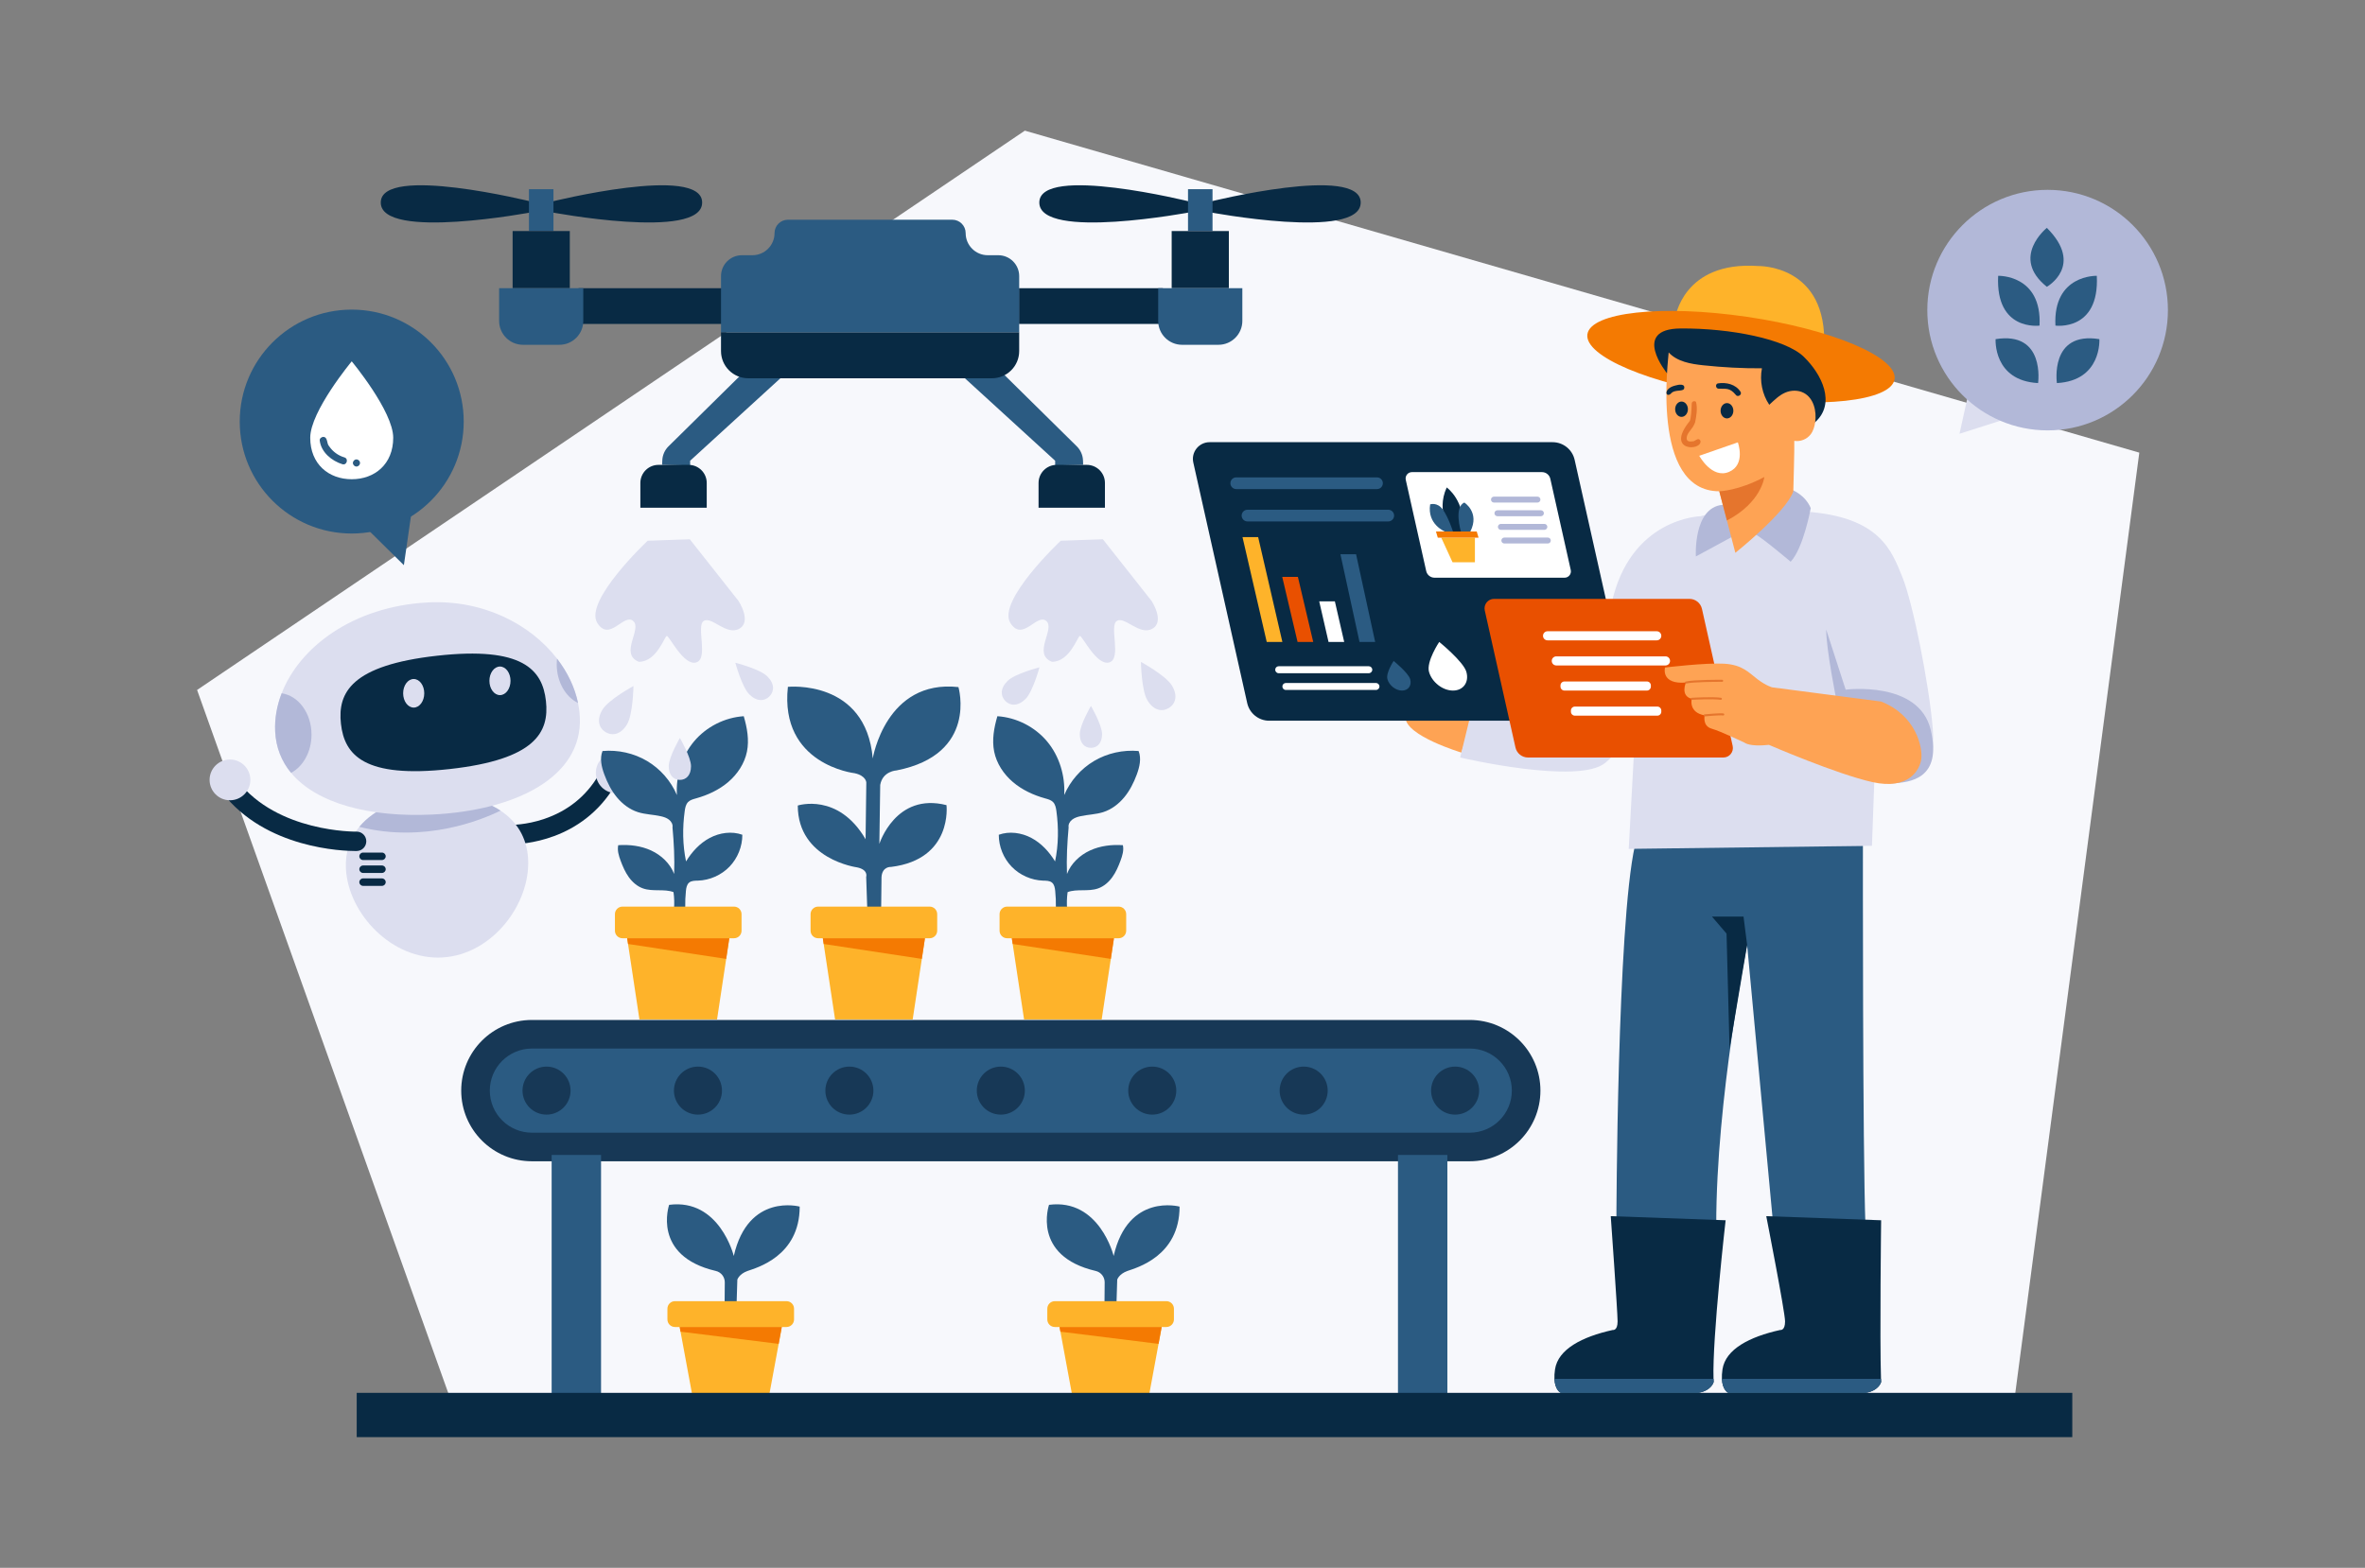 <?xml version="1.0" encoding="utf-8"?>
<svg xmlns="http://www.w3.org/2000/svg" id="6b0f7fc0-3206-11f0-8a83-0242ac140003" viewBox="142.759 600 2714.481 1800">
  <rect x="142.759" y="600" width="2714.481" height="1800" fill="#808080" stroke="none"/>
  <polygon fill="#f7f8fc" points="667.177 2227.13 368.966 1392.15 1319.048 750 2598.195 1119.68 2452.532 2224.578 667.177 2227.13" stroke-width="0"/>
  <path d="m729.962,1569.297c-.639,0-1.06-.009-1.245-.015-6.146-.173-10.988-5.298-10.815-11.444.173-6.139,5.227-10.968,11.418-10.817.277.019,17.165.28,37.967-6.762,27.341-9.258,48.387-26.237,62.552-50.469,3.105-5.309,9.924-7.096,15.232-3.993,5.31,3.104,7.097,9.923,3.994,15.232-38.419,65.719-108.527,68.268-119.105,68.268" fill="#082a44" stroke-width="0"/>
  <path d="m539.834,1597.989c2.965,51.29,53.002,104.62,110.738,101.28,57.737-3.34,101.303-62.085,98.338-113.375-1.43-24.614-13.303-43.039-31.67-55.182-19.89-13.151-47.376-18.917-77.404-17.183-35.924,2.075-67.02,14.417-84.648,35.795-10.713,12.975-16.479,29.29-15.354,48.665" fill="#dcdeef" stroke-width="0"/>
  <path d="m555.188,1549.324c75.06,18.882,140.24-7.9,162.052-18.613-19.89-13.151-47.376-18.917-77.404-17.183-35.924,2.075-67.02,14.417-84.648,35.795" fill="#b2b8d8" stroke-width="0"/>
  <path d="m458.585,1439.687c.879,18.624,7.372,34.494,18.273,47.645,29.431,35.479,91.024,51.185,161.466,47.879,96.568-4.548,173.21-43.097,169.975-111.969-.258-5.392-.949-10.771-2.063-16.116-3.692-17.851-12.049-35.256-24.121-50.915-30.533-39.569-84.929-68.016-148.679-64.523-85.374,4.677-146.78,51.114-167.397,104.292-5.544,14.311-8.146,29.103-7.454,43.707" fill="#dcdeef" stroke-width="0"/>
  <path d="m458.585,1439.687c.879,18.624,7.372,34.494,18.273,47.645,13.795-7.314,23.442-24.215,23.442-43.906,0-24.532-14.967-44.727-34.26-47.446-5.544,14.311-8.146,29.103-7.454,43.707" fill="#b2b8d8" stroke-width="0"/>
  <path d="m550.734,1577.071c-13.41,0-103.12-2.479-152.839-67.098-3.751-4.874-2.84-11.865,2.035-15.614,4.872-3.751,11.864-2.84,15.614,2.035,45.735,59.439,135.4,58.441,136.287,58.399,6.144-.136,11.227,4.763,11.352,10.906.125,6.143-4.743,11.226-10.886,11.359-.232.005-.763.014-1.562.014" fill="#082a44" stroke-width="0"/>
  <path d="m781.752,1362.693c0,20.172,10.15,37.436,24.485,44.434-3.692-17.851-12.049-35.256-24.121-50.915-.246,2.121-.363,4.278-.363,6.482" fill="#b2b8d8" stroke-width="0"/>
  <path d="m534.086,1430.979c3.996,35.925,26.678,62.887,124.878,51.965,98.201-10.921,114.403-42.208,110.408-78.134-3.996-35.925-26.677-62.887-124.877-51.965-98.202,10.923-114.405,42.209-110.409,78.134" fill="#082a44" stroke-width="0"/>
  <path d="m559.471,1587.418h21.707c2.364,0,4.282-1.918,4.282-4.282v-.001c0-2.364-1.918-4.282-4.282-4.282h-21.707c-2.365,0-4.282,1.918-4.282,4.282v.001c0,2.364,1.916,4.282,4.282,4.282" fill="#082a44" stroke-width="0"/>
  <path d="m559.471,1602.249h21.707c2.364,0,4.282-1.918,4.282-4.282,0-2.365-1.918-4.283-4.282-4.283h-21.707c-2.365,0-4.282,1.918-4.282,4.283,0,2.364,1.916,4.282,4.282,4.282" fill="#082a44" stroke-width="0"/>
  <path d="m559.471,1617.08h21.707c2.364,0,4.282-1.918,4.282-4.283,0-2.364-1.918-4.282-4.282-4.282h-21.707c-2.365,0-4.282,1.918-4.282,4.282,0,2.365,1.916,4.283,4.282,4.283" fill="#082a44" stroke-width="0"/>
  <path d="m826.641,1487.332c0,12.921,10.475,23.395,23.395,23.395,12.921,0,23.396-10.474,23.396-23.395s-10.475-23.395-23.396-23.395c-12.92,0-23.395,10.474-23.395,23.395" fill="#dcdeef" stroke-width="0"/>
  <path d="m383.324,1495.408c0,12.921,10.475,23.395,23.395,23.395,12.921,0,23.396-10.474,23.396-23.395s-10.475-23.395-23.396-23.395c-12.92,0-23.395,10.474-23.395,23.395" fill="#dcdeef" stroke-width="0"/>
  <path d="m629.713,1395.98c0,9.06-5.424,16.404-12.116,16.404-6.69,0-12.115-7.344-12.115-16.404s5.424-16.404,12.115-16.404c6.691,0,12.116,7.344,12.116,16.404" fill="#dcdeef" stroke-width="0"/>
  <path d="m728.725,1381.669c0,9.06-5.424,16.404-12.116,16.404-6.69,0-12.115-7.344-12.115-16.404s5.424-16.404,12.115-16.404c6.691,0,12.116,7.344,12.116,16.404" fill="#dcdeef" stroke-width="0"/>
  <path d="m1829.704,1933.268H753.246c-44.799,0-81.117-36.317-81.117-81.117s36.318-81.117,81.117-81.117h1076.458c44.799,0,81.117,36.318,81.117,81.117s-36.318,81.117-81.117,81.117" fill="#173856" stroke-width="0"/>
  <path d="m753.246,1900.45c-26.632,0-48.299-21.667-48.299-48.299s21.667-48.299,48.299-48.299h1076.458c26.632,0,48.299,21.667,48.299,48.299s-21.667,48.299-48.299,48.299H753.246Z" fill="#2b5b82" stroke-width="0"/>
  <path d="m797.633,1852.15c0-15.228-12.344-27.573-27.573-27.573-15.228,0-27.572,12.346-27.572,27.573s12.344,27.573,27.572,27.573c15.229,0,27.573-12.346,27.573-27.573" fill="#173856" stroke-width="0"/>
  <path d="m971.438,1852.15c0-15.228-12.344-27.573-27.573-27.573-15.228,0-27.572,12.346-27.572,27.573s12.344,27.573,27.572,27.573c15.229,0,27.573-12.346,27.573-27.573" fill="#173856" stroke-width="0"/>
  <path d="m1145.243,1852.15c0-15.228-12.344-27.573-27.573-27.573-15.228,0-27.572,12.346-27.572,27.573s12.344,27.573,27.572,27.573c15.229,0,27.573-12.346,27.573-27.573" fill="#173856" stroke-width="0"/>
  <path d="m1319.048,1852.15c0-15.228-12.344-27.573-27.573-27.573-15.228,0-27.572,12.346-27.572,27.573s12.344,27.573,27.572,27.573c15.229,0,27.573-12.346,27.573-27.573" fill="#173856" stroke-width="0"/>
  <path d="m1492.853,1852.15c0-15.228-12.344-27.573-27.573-27.573-15.228,0-27.572,12.346-27.572,27.573s12.344,27.573,27.572,27.573c15.229,0,27.573-12.346,27.573-27.573" fill="#173856" stroke-width="0"/>
  <path d="m1666.658,1852.15c0-15.228-12.344-27.573-27.573-27.573-15.228,0-27.572,12.346-27.572,27.573s12.344,27.573,27.572,27.573c15.229,0,27.573-12.346,27.573-27.573" fill="#173856" stroke-width="0"/>
  <path d="m1840.463,1852.15c0-15.228-12.344-27.573-27.573-27.573-15.228,0-27.573,12.346-27.573,27.573s12.345,27.573,27.573,27.573c15.229,0,27.573-12.346,27.573-27.573" fill="#173856" stroke-width="0"/>
  <path d="m929.253,1641.673c-.12-6.298.144-12.601.79-18.867.36-3.494,1.026-7.328,3.75-9.545,2.729-2.221,6.595-2.09,10.112-2.202,13.499-.429,26.747-6.301,36.131-16.014,9.383-9.714,14.794-23.157,14.758-36.663-12.162-4.339-26.047-2.384-37.447,3.679-11.4,6.063-20.46,15.925-27.159,26.963-3.977-18.913-4.17-38.556-1.534-57.813.514-3.754,1.265-7.758,3.946-10.436,2.378-2.375,5.821-3.247,9.058-4.149,13.417-3.741,26.367-9.729,36.962-18.771,10.593-9.043,18.719-21.293,21.474-34.946,2.713-13.458.164-27.433-3.684-40.61-21.876,1.432-42.992,12.145-57.066,28.952-14.076,16.807-20.917,39.476-19.648,61.557-6.924-16.22-19.126-30.139-34.303-39.123-15.178-8.983-33.25-12.985-51.086-11.42-3.387,8.602-1.091,18.35,2.119,27.021,3.468,9.365,8.018,18.425,14.385,26.12,6.367,7.695,14.645,13.989,24.159,17.027,8.518,2.719,17.652,2.76,26.369,4.745,3.303.751,6.622,1.823,9.29,3.911,2.668,2.089,4.598,5.365,4.013,8.937,1.581,17.581,2.568,35.218,1.874,53.387-4.614-12.034-14.687-21.533-26.387-26.937-11.701-5.404-24.914-6.96-37.773-6.096-1.281,5.941.606,12.074,2.717,17.773,2.45,6.618,5.266,13.174,9.39,18.901,4.123,5.727,9.669,10.617,16.325,12.96,11.372,4.003,24.46.216,35.009,4.268.917,6.573,1.075,13.25.554,19.148,4.651.537,9.391.305,12.905-1.756" fill="#2b5b82" stroke-width="0"/>
  <polygon fill="#dcdeef" points="2402.399 1050.099 2391.816 1098.003 2452.532 1078.619 2402.399 1050.099" stroke-width="0"/>
  <path d="m2354.871,956.055c0-76.26,61.821-138.082,138.082-138.082s138.082,61.821,138.082,138.082-61.822,138.082-138.082,138.082-138.082-61.821-138.082-138.082" fill="#b2b8d8" stroke-width="0"/>
  <path d="m2483.684,973.83s-50.683,6.941-47.488-57.153c0,0,50.422-1.685,47.488,57.153" fill="#2b5b82" stroke-width="0"/>
  <path d="m2433.255,989.379s-3.023,47.658,48.748,50.43c0,0,8.698-59.731-48.748-50.43" fill="#2b5b82" stroke-width="0"/>
  <path d="m2501.927,973.83s50.683,6.941,47.488-57.153c0,0-50.422-1.685-47.488,57.153" fill="#2b5b82" stroke-width="0"/>
  <path d="m2552.357,989.379s3.023,47.658-48.749,50.43c0,0-8.697-59.731,48.749-50.43" fill="#2b5b82" stroke-width="0"/>
  <path d="m2492.089,861.624s-42.41,33.885,0,67.66c0,0,43.291-24.369,0-67.66" fill="#2b5b82" stroke-width="0"/>
  <path d="m1046.317,1027.132l-111.434,101.846v5.442l-32.135-.777.177-4.954c.219-6.138,2.778-11.96,7.151-16.273l87.522-86.319,48.72,1.036Z" fill="#2b5b82" stroke-width="0"/>
  <path d="m1530.942,831.664l-1.175,11.749s174.77,33.244,174.77-10.868-173.596-.881-173.596-.881" fill="#082a44" stroke-width="0"/>
  <rect fill="#082a44" height="41.023" stroke-width="0" width="165.263" x="1312.27" y="930.901"/>
  <path d="m1509.261,831.664l1.174,11.749s-174.77,33.244-174.77-10.868,173.596-.881,173.596-.881" fill="#082a44" stroke-width="0"/>
  <rect fill="#2b5b82" height="48.055" stroke-width="0" width="28.13" x="1506.326" y="817.209"/>
  <rect fill="#082a44" height="65.637" stroke-width="0" width="65.637" x="1487.573" y="865.265"/>
  <path d="m1568.684,968.437v-37.536h-96.585v37.536c0,15.146,12.279,27.424,27.424,27.424h41.737c15.146,0,27.424-12.279,27.424-27.424" fill="#2b5b82" stroke-width="0"/>
  <path d="m1242.407,1027.132l111.434,101.846v5.442l32.135-.777-.177-4.954c-.219-6.138-2.778-11.96-7.151-16.273l-87.522-86.319-48.72,1.036Z" fill="#2b5b82" stroke-width="0"/>
  <path d="m1410.974,1182.957v-28.462c0-11.469-9.297-20.766-20.767-20.766h-34.652c-11.47,0-20.767,9.297-20.767,20.766v28.462h76.185Z" fill="#082a44" stroke-width="0"/>
  <path d="m753.388,831.664l1.174,11.749s-174.77,33.244-174.77-10.868,173.596-.881,173.596-.881" fill="#082a44" stroke-width="0"/>
  <rect fill="#082a44" height="41.023" stroke-width="0" width="165.263" x="806.797" y="930.901"/>
  <path d="m775.07,831.664l-1.174,11.749s174.77,33.244,174.77-10.868-173.596-.881-173.596-.881" fill="#082a44" stroke-width="0"/>
  <rect fill="#2b5b82" height="48.055" stroke-width="0" width="28.13" x="749.875" y="817.209"/>
  <rect fill="#082a44" height="65.637" stroke-width="0" width="65.637" x="731.122" y="865.265"/>
  <path d="m715.647,968.437v-37.536h96.585v37.536c0,15.146-12.279,27.424-27.424,27.424h-41.737c-15.146,0-27.424-12.279-27.424-27.424" fill="#2b5b82" stroke-width="0"/>
  <path d="m970.31,1003.047v-21.619h342.248v21.619c0,17.26-13.992,31.252-31.252,31.252h-279.743c-17.26,0-31.252-13.992-31.252-31.252" fill="#082a44" stroke-width="0"/>
  <path d="m1288.568,893.026h-12.06c-14.024,0-25.393-11.369-25.393-25.393,0-8.492-6.884-15.377-15.377-15.377h-188.61c-8.493,0-15.377,6.885-15.377,15.377,0,14.024-11.369,25.393-25.393,25.393h-12.06c-13.249,0-23.989,10.741-23.989,23.99v64.413h342.248v-64.413c0-13.249-10.741-23.99-23.99-23.99" fill="#2b5b82" stroke-width="0"/>
  <path d="m886.124,1220.819l48.376-1.668,55.88,70.757s15.648,23.674.892,31.947c-14.758,8.274-31.586-14.617-40.729-8.973-9.142,5.644,5.798,43.178-8.629,47.631-14.427,4.453-31.133-30.891-33.825-30.373-2.691.518-11.475,29.683-32.099,29.683-22.867-9.277,4.314-37.829-6.558-46.941-10.732-8.994-27.095,24.54-41.073,2.416-15.915-25.188,57.764-94.479,57.764-94.479" fill="#dcdeef" stroke-width="0"/>
  <path d="m1360.242,1220.819l48.376-1.668,55.88,70.757s15.648,23.674.891,31.947c-14.756,8.274-31.585-14.617-40.728-8.973-9.142,5.644,5.798,43.178-8.629,47.631-14.427,4.453-31.133-30.891-33.825-30.373-2.692.518-11.475,29.683-32.099,29.683-22.867-9.277,4.314-37.829-6.558-46.941-10.732-8.994-27.095,24.54-41.073,2.416-15.915-25.188,57.764-94.479,57.764-94.479" fill="#dcdeef" stroke-width="0"/>
  <path d="m877.75,1182.957v-28.462c0-11.469,9.297-20.766,20.766-20.766h34.653c11.47,0,20.767,9.297,20.767,20.766v28.462h-76.185Z" fill="#082a44" stroke-width="0"/>
  <path d="m1144.48,1470.81s14.814-91.156,98.343-81.953c0,0,22.699,77.241-70.944,95.652,0,0-16.048.686-18.838,16.635l-.979,67.764s18.675-59.473,77.061-44.524c0,0,7.501,62.147-63.605,70.945,0,0-10.062-.873-10.975,11.505l-.42,36.462-15.926.699-1.256-37.161s2.876-8.303-10.618-11.036c0,0-67.896-9.075-67.896-70.97,0,0,46.365-15.198,77.816,38.697l.838-65.102s-.113-7.832-13.501-10.709c0,0-86.164-9.639-76.506-99.143,0,0,89.386-9.183,97.407,82.238" fill="#2b5b82" stroke-width="0"/>
  <rect fill="#2b5b82" height="281.169" stroke-width="0" width="56.705" x="775.926" y="1926.026"/>
  <rect fill="#2b5b82" height="281.169" stroke-width="0" width="56.705" x="1747.312" y="1926.026"/>
  <path d="m848.556,1668.558v-18.997c0-4.788,3.881-8.669,8.669-8.669h128.001c4.788,0,8.669,3.881,8.669,8.669v18.997c0,4.788-3.881,8.669-8.669,8.669h-128.001c-4.788,0-8.669-3.881-8.669-8.669" fill="#feb32a" stroke-width="0"/>
  <polygon fill="#feb32a" points="979.826 1677.227 976.251 1700.927 965.761 1770.443 876.683 1770.443 863.603 1683.791 862.618 1677.227 979.826 1677.227" stroke-width="0"/>
  <polygon fill="#f47a02" points="979.826 1677.227 976.251 1700.927 863.603 1683.791 862.618 1677.227 979.826 1677.227" stroke-width="0"/>
  <path d="m417.916,1084.006c0-70.993,57.551-128.544,128.544-128.544s128.546,57.552,128.546,128.544-57.552,128.544-128.546,128.544-128.544-57.551-128.544-128.544" fill="#2b5b82" stroke-width="0"/>
  <path d="m594.087,1102.589c0-30.388-47.626-87.733-47.626-87.733,0,0-47.625,57.344-47.625,87.733s21.322,47.626,47.625,47.626,47.626-17.238,47.626-47.626" fill="#fff" stroke-width="0"/>
  <polygon fill="#2b5b82" points="606.316 1248.879 555.976 1199.151 615.935 1182.362 606.316 1248.879" stroke-width="0"/>
  <path d="m538.014,1125.129c-7.01-2.05-13.311-6.599-17.388-12.678-3.228-3.113-1.29-10.553-6.806-10.872-2.048.093-4.292,1.806-4.085,4.085,1.541,13.493,13.725,23.551,26.107,27.342,5.066,1.443,7.273-6.464,2.172-7.876" fill="#2b5b82" stroke-width="0"/>
  <path d="m551.892,1127.47c-2.207,0-4.084,1.877-4.084,4.084,0,2.215,1.868,4.085,4.084,4.085,2.207,0,4.084-1.878,4.084-4.085,0-2.214-1.868-4.084-4.084-4.084" fill="#2b5b82" stroke-width="0"/>
  <path d="m974.656,2072.374l-.197,23.063,13.727,2.044.877-28.332s1.951-6.425,11.683-9.931c9.731-3.505,59.876-16.53,59.876-73.896,0,0-59.067-16.108-75.648,56.664,0,0-16.238-66.218-74.188-58.708,0,0-20.338,58.677,53.592,75.929,6.082,1.419,10.332,6.922,10.278,13.167" fill="#2b5b82" stroke-width="0"/>
  <path d="m908.81,2114.885v-12.333c0-4.788,3.881-8.669,8.669-8.669h128.001c4.788,0,8.669,3.881,8.669,8.669v12.333c0,4.788-3.881,8.669-8.669,8.669h-128.001c-4.788,0-8.669-3.881-8.669-8.669" fill="#feb32a" stroke-width="0"/>
  <polygon fill="#feb32a" points="1040.081 2123.554 1036.506 2142.906 1026.016 2199.672 936.937 2199.672 923.857 2128.914 922.872 2123.554 1040.081 2123.554" stroke-width="0"/>
  <polygon fill="#f47a02" points="1040.081 2123.554 1036.506 2142.906 923.857 2128.914 922.872 2123.554 1040.081 2123.554" stroke-width="0"/>
  <path d="m1410.67,2072.374l-.197,23.063,13.727,2.044.877-28.332s1.951-6.425,11.683-9.931c9.731-3.505,59.876-16.53,59.876-73.896,0,0-59.067-16.108-75.648,56.664,0,0-16.238-66.218-74.188-58.708,0,0-20.338,58.677,53.592,75.929,6.082,1.419,10.331,6.922,10.278,13.167" fill="#2b5b82" stroke-width="0"/>
  <path d="m1344.824,2114.885v-12.333c0-4.788,3.881-8.669,8.669-8.669h128.001c4.788,0,8.669,3.881,8.669,8.669v12.333c0,4.788-3.881,8.669-8.669,8.669h-128.001c-4.788,0-8.669-3.881-8.669-8.669" fill="#feb32a" stroke-width="0"/>
  <polygon fill="#feb32a" points="1476.095 2123.554 1472.52 2142.906 1462.03 2199.672 1372.952 2199.672 1359.871 2128.914 1358.887 2123.554 1476.095 2123.554" stroke-width="0"/>
  <polygon fill="#f47a02" points="1476.095 2123.554 1472.52 2142.906 1359.871 2128.914 1358.887 2123.554 1476.095 2123.554" stroke-width="0"/>
  <rect fill="#082a44" height="50.845" stroke-width="0" width="1969.097" x="552.171" y="2199.155"/>
  <path d="m1354.679,1641.673c.119-6.298-.144-12.601-.79-18.867-.36-3.494-1.026-7.328-3.749-9.545-2.729-2.221-6.595-2.09-10.111-2.202-13.499-.429-26.747-6.301-36.131-16.014-9.383-9.714-14.794-23.157-14.758-36.663,12.162-4.339,26.047-2.384,37.447,3.679,11.4,6.063,20.46,15.925,27.159,26.963,3.978-18.913,4.17-38.556,1.534-57.813-.514-3.754-1.265-7.758-3.946-10.436-2.378-2.375-5.821-3.247-9.058-4.149-13.417-3.741-26.367-9.729-36.962-18.771-10.593-9.043-18.719-21.293-21.474-34.946-2.713-13.458-.164-27.433,3.684-40.61,21.876,1.432,42.992,12.145,57.067,28.952,14.074,16.807,20.916,39.476,19.646,61.557,6.924-16.22,19.126-30.139,34.303-39.123,15.178-8.983,33.25-12.985,51.086-11.42,3.387,8.602,1.091,18.35-2.119,27.021-3.468,9.365-8.018,18.425-14.385,26.12-6.367,7.695-14.645,13.989-24.159,17.027-8.517,2.719-17.651,2.76-26.369,4.745-3.303.751-6.622,1.823-9.29,3.911-2.668,2.089-4.598,5.365-4.013,8.937-1.58,17.581-2.568,35.218-1.874,53.387,4.614-12.034,14.687-21.533,26.387-26.937,11.701-5.404,24.914-6.96,37.773-6.096,1.281,5.941-.606,12.074-2.717,17.773-2.45,6.618-5.265,13.174-9.39,18.901-4.123,5.727-9.669,10.617-16.325,12.96-11.372,4.003-24.46.216-35.008,4.268-.918,6.573-1.076,13.25-.556,19.148-4.651.537-9.39.305-12.904-1.756" fill="#2b5b82" stroke-width="0"/>
  <path d="m1290.038,1668.558v-18.997c0-4.788,3.881-8.669,8.669-8.669h128.001c4.788,0,8.669,3.881,8.669,8.669v18.997c0,4.788-3.881,8.669-8.669,8.669h-128.001c-4.788,0-8.669-3.881-8.669-8.669" fill="#feb32a" stroke-width="0"/>
  <polygon fill="#feb32a" points="1421.308 1677.227 1417.734 1700.927 1407.244 1770.443 1318.165 1770.443 1305.085 1683.791 1304.1 1677.227 1421.308 1677.227" stroke-width="0"/>
  <polygon fill="#f47a02" points="1421.308 1677.227 1417.734 1700.927 1305.085 1683.791 1304.1 1677.227 1421.308 1677.227" stroke-width="0"/>
  <path d="m1073.111,1668.558v-18.997c0-4.788,3.881-8.669,8.669-8.669h128.001c4.788,0,8.669,3.881,8.669,8.669v18.997c0,4.788-3.881,8.669-8.669,8.669h-128.001c-4.788,0-8.669-3.881-8.669-8.669" fill="#feb32a" stroke-width="0"/>
  <polygon fill="#feb32a" points="1204.382 1677.227 1200.807 1700.927 1190.317 1770.443 1101.239 1770.443 1088.158 1683.791 1087.174 1677.227 1204.382 1677.227" stroke-width="0"/>
  <polygon fill="#f47a02" points="1204.382 1677.227 1200.807 1700.927 1088.158 1683.791 1087.174 1677.227 1204.382 1677.227" stroke-width="0"/>
  <path d="m2019.277,1570.841h261.688s-.443,349.545,2.954,437.722c3.397,88.177-105.711-.009-105.711-.009l-30.154-323.704s-35.444,176.76-35.444,321.351l-114.599-3.544s.791-340.543,21.266-431.815" fill="#2b5b82" stroke-width="0"/>
  <path d="m1820.089,1464.036s-64.05-19.249-64.05-40.138,83.762-18.8,83.762-18.8l-19.712,58.938Z" fill="#fea354" stroke-width="0"/>
  <path d="m2346.915,1486.42s18.262-1.514,14.113-51.159c-4.149-49.644-22.625-142.891-34.841-172.88-12.215-29.99-25.535-69.108-111.137-74.973-85.603-5.866-120.399,5.292-120.399,5.292,0,0-81.11,1.669-102.317,100.993-21.208,99.326-159.65,118.635-159.65,118.635l-13.978,57.389s135.568,31.787,166.571,6.118c31.004-25.667,36.165-71.445,36.165-71.445l-9.262,170.234,279.166-3.528,3.087-85.117,52.481.441Z" fill="#dcdeef" stroke-width="0"/>
  <path d="m2250.792,1405.105s-11.994-59.34-11.994-82.337l22.367,69.047s83.958-10.801,97.573,46.03c13.615,56.832-23.956,60.489-44.41,61.592-20.455,1.102-63.536-94.332-63.536-94.332" fill="#b2b8d8" stroke-width="0"/>
  <path d="m2199.924,1162.577s14.77,5.532,21.154,20.776c0,0-8.249,45.786-23.042,61.574,0,0-33.242-28.068-40.42-31.354-7.177-3.286-27.953,3.4-27.953,3.4l-40.419,21.91s-3.38-56.003,30.597-59.307c33.977-3.303,80.084-16.999,80.084-16.999" fill="#b2b8d8" stroke-width="0"/>
  <path d="m2109.502,2183.074c.035,1.242.094,2.414.152,3.528,0,0-1.946,9.529-17.265,12.553h-158.137s-6.739-2.684-7.361-16.081c-.141-3.071.035-6.704.691-10.994,3.516-22.996,30.896-37.343,66.316-45.125,0,0,5.497,1.102,5.497-9.81,0-10.9-7.853-120.853-7.853-120.853l131.847,4.712s-15.425,135.211-13.889,182.071" fill="#082a44" stroke-width="0"/>
  <path d="m2109.654,2186.602s-1.946,9.529-17.265,12.553h-158.137s-6.739-2.684-7.361-16.081h182.61c.035,1.242.094,2.414.152,3.528" fill="#2b5b82" stroke-width="0"/>
  <path d="m2301.723,2183.074c.035,1.242.094,2.414.152,3.528,0,0-1.946,9.529-17.265,12.553h-158.137s-6.739-2.684-7.361-16.081c-.141-3.071.035-6.704.691-10.994,3.516-22.996,30.896-37.343,66.316-45.125,0,0,5.497,1.102,5.497-9.81,0-10.9-21.59-120.853-21.59-120.853l131.847,4.712s-1.688,135.211-.152,182.071" fill="#082a44" stroke-width="0"/>
  <path d="m2301.875,2186.602s-1.946,9.529-17.265,12.553h-158.137s-6.739-2.684-7.361-16.081h182.61c.035,1.242.094,2.414.152,3.528" fill="#2b5b82" stroke-width="0"/>
  <path d="m2160.645,905.424s80.407-2.158,75.749,93.662l-170.948-33.779s8.719-65.783,95.199-59.883" fill="#feb32a" stroke-width="0"/>
  <path d="m1964.724,983.76c3.7-25.3,85.623-34.268,182.981-20.03,97.358,14.237,173.282,46.289,169.581,71.59-3.699,25.3-85.623,34.268-182.981,20.03-97.357-14.237-173.282-46.289-169.581-71.59" fill="#f47a02" stroke-width="0"/>
  <path d="m2056.085,1028.523s-41.649-50.977,15.652-51.395c57.301-.418,120.385,12.184,141.272,32.412,20.889,20.228,37.177,53.599,13.173,75.107-24.004,21.508-170.097-56.124-170.097-56.124" fill="#082a44" stroke-width="0"/>
  <path d="m2226.182,1084.647c-.727,5.052-2.168,10.139-5.286,14.159-4.313,5.567-11.779,8.498-18.718,7.349.434,3.129-1.102,57.889-1.102,57.889-7.935,23.91-66.539,70.641-66.539,70.641l-9.67-37.085-8.755-33.557c-80.03,0-57.83-156.098-58.1-159.368,9.799,10.584,25.317,13.186,39.663,14.721,22.316,2.368,44.75,3.598,67.383,3.458-2.801,14.335.281,29.736,8.404,41.89,6.083-5.638,11.568-11.041,18.32-13.959s14.839-3.118,21.344.328c11.299,5.989,14.862,20.875,13.057,33.533" fill="#fea354" stroke-width="0"/>
  <path d="m2167.813,1147.669s-3.118,29.115-42.945,49.931l-8.756-33.557s21.555-.305,51.701-16.374" fill="#e5752d" stroke-width="0"/>
  <path d="m2065.446,1069.828c0-4.855,3.279-8.791,7.326-8.791s7.326,3.936,7.326,8.791-3.28,8.791-7.326,8.791-7.326-3.936-7.326-8.791" fill="#082a44" stroke-width="0"/>
  <path d="m2117.603,1071.586c0-4.855,3.279-8.791,7.326-8.791s7.326,3.936,7.326,8.791-3.28,8.791-7.326,8.791-7.326-3.936-7.326-8.791" fill="#082a44" stroke-width="0"/>
  <path d="m2140.473,1049.775c-5.634-8.715-16.468-11.123-26.176-9.563-3.171,1.179-2.146,6.144,1.222,6.07,8.261.298,12.471-1.362,19.379,6.891,2.018,3.427,7.778.258,5.575-3.398" fill="#082a44" stroke-width="0"/>
  <path d="m2093.108,1123.295l44.307-15.42s9.415,25.628-10.177,33.925c-19.592,8.296-34.13-18.505-34.13-18.505" fill="#fff" stroke-width="0"/>
  <path d="m2094.527,1106.124c-2.108-4.312-5.326-.329-8.089.528-5.364.722-8.491.214-7.637-5.163,1.177-5.772,6.689-8.522,9.599-16.678,1.485-7.371,2.937-16.236.983-23.377-1.69-1.797-4.985-.448-4.904,2.031-.206,7.228-.819,16.648-2.245,19.896-28.912,35.483,14.421,34.653,12.292,22.763" fill="#e5752d" stroke-width="0"/>
  <path d="m2065.795,1042.591c-14.261,3.37-11.403,14.54-5.374,9.494,4.221-5.46,13.885-2.036,15.3-5.872,1.697-6.077-6.479-4.684-9.926-3.622" fill="#082a44" stroke-width="0"/>
  <path d="m1599.562,1427.477h393.654c12.289,0,21.41-11.39,18.724-23.382l-61.861-276.157c-2.651-11.839-13.161-20.256-25.295-20.256h-393.654c-12.288,0-21.409,11.391-18.724,23.383l61.861,276.156c2.652,11.84,13.161,20.256,25.295,20.256" fill="#082a44" stroke-width="0"/>
  <path d="m1789.305,1263.281h149.228c4.659,0,8.117-4.318,7.098-8.863l-23.451-104.688c-1.005-4.488-4.989-7.678-9.589-7.678h-149.228c-4.658,0-8.115,4.318-7.098,8.864l23.451,104.687c1.006,4.488,4.989,7.678,9.589,7.678" fill="#fff" stroke-width="0"/>
  <path d="m1723.226,1161.541h-161.521c-3.717,0-6.729-3.013-6.729-6.73s3.012-6.73,6.729-6.73h161.521c3.717,0,6.73,3.013,6.73,6.73s-3.013,6.73-6.73,6.73" fill="#2b5b82" stroke-width="0"/>
  <path d="m1736.148,1198.69h-161.521c-3.717,0-6.729-3.013-6.729-6.73s3.012-6.73,6.729-6.73h161.521c3.717,0,6.73,3.013,6.73,6.73s-3.013,6.73-6.73,6.73" fill="#2b5b82" stroke-width="0"/>
  <polygon fill="#feb32a" points="1614.631 1337.005 1596.667 1337.005 1568.875 1216.687 1586.84 1216.687 1614.631 1337.005" stroke-width="0"/>
  <polygon fill="#e95000" points="1650.031 1337.005 1632.066 1337.005 1614.482 1262.363 1632.447 1262.363 1650.031 1337.005" stroke-width="0"/>
  <polygon fill="#fff" points="1685.579 1337.005 1667.614 1337.005 1656.921 1290.423 1674.885 1290.423 1685.579 1337.005" stroke-width="0"/>
  <polygon fill="#2b5b82" points="1721.127 1337.005 1703.163 1337.005 1681.256 1236.322 1699.221 1236.322 1721.127 1337.005" stroke-width="0"/>
  <polygon fill="#feb32a" points="1809.93 1245.513 1835.623 1245.513 1835.623 1217.314 1796.978 1217.314 1809.93 1245.513" stroke-width="0"/>
  <polygon fill="#f47a02" points="1837.712 1210.211 1790.921 1210.211 1793.01 1217.313 1839.8 1217.313 1837.712 1210.211" stroke-width="0"/>
  <path d="m1808.676,1210.211s-18.59-21.515-5.431-50.551c0,0,21.933,15.249,18.8,50.551h-13.369Z" fill="#082a44" stroke-width="0"/>
  <path d="m1801.157,1210.211s-20.471-7.937-16.92-31.123c0,0,8.113-2.925,14.501,5.849,6.388,8.773,11.706,25.275,11.706,25.275h-9.286Z" fill="#2b5b82" stroke-width="0"/>
  <path d="m1819.539,1210.211s-8.356-27.99,3.969-33.213c0,0,17.964,11.28,6.893,33.213h-10.862Z" fill="#2b5b82" stroke-width="0"/>
  <path d="m1907.41,1176.998h-49.924c-1.885,0-3.412-1.527-3.412-3.412,0-1.885,1.527-3.412,3.412-3.412h49.924c1.885,0,3.412,1.527,3.412,3.412,0,1.885-1.527,3.412-3.412,3.412" fill="#b2b8d8" stroke-width="0"/>
  <path d="m1911.379,1192.665h-49.924c-1.885,0-3.412-1.527-3.412-3.412,0-1.885,1.527-3.412,3.412-3.412h49.924c1.885,0,3.412,1.527,3.412,3.412,0,1.885-1.527,3.412-3.412,3.412" fill="#b2b8d8" stroke-width="0"/>
  <path d="m1915.347,1208.331h-49.924c-1.885,0-3.412-1.527-3.412-3.412,0-1.885,1.527-3.412,3.412-3.412h49.924c1.885,0,3.412,1.527,3.412,3.412,0,1.885-1.527,3.412-3.412,3.412" fill="#b2b8d8" stroke-width="0"/>
  <path d="m1919.316,1223.998h-49.924c-1.885,0-3.412-1.527-3.412-3.412,0-1.885,1.527-3.412,3.412-3.412h49.924c1.885,0,3.412,1.527,3.412,3.412,0,1.885-1.527,3.412-3.412,3.412" fill="#b2b8d8" stroke-width="0"/>
  <path d="m1825.828,1371.401c3.347,11.844-3.541,21.446-15.385,21.446s-24.159-9.602-27.506-21.446c-3.347-11.844,11.724-34.397,11.724-34.397,0,0,27.819,22.553,31.167,34.397" fill="#fff" stroke-width="0"/>
  <path d="m1761.329,1379.789c2.038,7.212-2.156,13.058-9.367,13.058s-14.711-5.846-16.749-13.058c-2.038-7.212,7.139-20.944,7.139-20.944,0,0,16.939,13.732,18.977,20.944" fill="#2b5b82" stroke-width="0"/>
  <path d="m1713.808,1372.933h-103.399c-2.211,0-4.004-1.792-4.004-4.004,0-2.211,1.793-4.004,4.004-4.004h103.399c2.211,0,4.004,1.793,4.004,4.004,0,2.212-1.793,4.004-4.004,4.004" fill="#fff" stroke-width="0"/>
  <path d="m1722.033,1392.151h-103.399c-2.211,0-4.004-1.792-4.004-4.004,0-2.211,1.793-4.004,4.004-4.004h103.399c2.212,0,4.004,1.793,4.004,4.004,0,2.212-1.792,4.004-4.004,4.004" fill="#fff" stroke-width="0"/>
  <path d="m1896.582,1469.717h224.217c7,0,12.196-6.487,10.665-13.318l-35.234-157.293c-1.511-6.743-7.497-11.537-14.407-11.537h-224.218c-7,0-12.194,6.488-10.665,13.318l35.235,157.293c1.511,6.743,7.497,11.537,14.407,11.537" fill="#e95000" stroke-width="0"/>
  <path d="m2044.334,1335.195h-125.332c-2.883,0-5.222-2.338-5.222-5.222,0-2.884,2.338-5.223,5.222-5.223h125.332c2.884,0,5.222,2.338,5.222,5.223,0,2.883-2.337,5.222-5.222,5.222" fill="#fff" stroke-width="0"/>
  <path d="m2054.361,1364.021h-125.332c-2.883,0-5.222-2.338-5.222-5.222,0-2.884,2.338-5.223,5.222-5.223h125.332c2.884,0,5.222,2.338,5.222,5.223,0,2.883-2.337,5.222-5.222,5.222" fill="#fff" stroke-width="0"/>
  <path d="m2033.016,1392.847h-94.618c-2.52,0-4.564-2.044-4.564-4.565v-1.314c0-2.521,2.044-4.565,4.564-4.565h94.618c2.521,0,4.565,2.044,4.565,4.565v1.314c0,2.521-2.044,4.565-4.565,4.565" fill="#fff" stroke-width="0"/>
  <path d="m2044.992,1421.673h-94.618c-2.521,0-4.564-2.044-4.564-4.565v-1.314c0-2.521,2.043-4.565,4.564-4.565h94.618c2.521,0,4.565,2.044,4.565,4.565v1.314c0,2.521-2.044,4.565-4.565,4.565" fill="#fff" stroke-width="0"/>
  <path d="m2301.751,1405.45l-124.913-16.293s-6.684-1.671-16.711-9.192c-10.026-7.519-17.129-16.71-38.435-17.963-21.306-1.254-67.888,4.386-67.888,4.386,0,0-5.222,19.663,24.022,17.247,0,0-6.893,15.339,6.684,18.682,0,0-4.177,15.666,14.832,19.009,0,0-2.924,12.115,7.937,15.248,10.862,3.134,37.809,16.084,37.809,16.084,0,0,5.639,5.013,27.99,2.507,0,0,77.566,33.631,118.925,42.822,41.359,9.19,54.311-13.787,55.981-26.738,1.671-12.951-5.987-50.133-46.233-65.8" fill="#fea354" stroke-width="0"/>
  <path d="m2077.824,1384.807c-.531,0-1.012-.363-1.139-.902-.15-.629.239-1.261.871-1.41,9.222-2.188,40.524-2.038,41.846-2.03.646.004,1.169.531,1.165,1.179-.003.645-.527,1.165-1.172,1.165-.036.006-.585-.004-1.65-.004-6.693,0-31.874.125-39.649,1.97-.09.021-.182.032-.271.032" fill="#e5752d" stroke-width="0"/>
  <path d="m2117.934,1403.488c-.062,0-.125-.005-.189-.015-8.756-1.426-32.923-.001-33.165.013-.638.028-1.201-.454-1.24-1.099-.039-.646.454-1.201,1.101-1.24,1.002-.061,24.674-1.452,33.68.013.64.104,1.074.706.969,1.344-.094.575-.592.985-1.156.985" fill="#e5752d" stroke-width="0"/>
  <path d="m2099.339,1422.497c-.597,0-1.107-.452-1.165-1.058-.063-.643.408-1.217,1.052-1.28.706-.069,17.322-1.675,21.594-1.037.64.096,1.082.694.986,1.334-.096.64-.679,1.076-1.334.986-3.986-.599-20.849,1.034-21.019,1.05-.039.004-.077.006-.115.006" fill="#e5752d" stroke-width="0"/>
  <path d="m862.371,1431.764c-6.995,11.588-16.734,13.485-24.504,8.795-7.769-4.691-10.627-14.19-3.632-25.779,6.995-11.59,35.586-27.155,35.586-27.155,0,0-.455,32.55-7.45,44.138" fill="#dcdeef" stroke-width="0"/>
  <path d="m1459.764,1404.107c6.995,11.588,16.734,13.485,24.503,8.795,7.769-4.691,10.627-14.19,3.632-25.779-6.995-11.59-35.586-27.156-35.586-27.156,0,0,.455,32.551,7.45,44.139" fill="#dcdeef" stroke-width="0"/>
  <path d="m1023.397,1376.489c8.575,8.452,8.197,17.267,2.532,23.016-5.666,5.749-14.476,6.254-23.051-2.198-8.574-8.451-16.116-36.406-16.116-36.406,0,0,28.061,7.137,36.636,15.587" fill="#dcdeef" stroke-width="0"/>
  <path d="m1299.192,1381.788c-8.575,8.451-8.198,17.267-2.532,23.016,5.666,5.749,14.476,6.254,23.051-2.198,8.574-8.451,16.116-36.406,16.116-36.406,0,0-28.061,7.136-36.636,15.587" fill="#dcdeef" stroke-width="0"/>
  <path d="m935.895,1479.689c0,10.537-5.727,15.719-12.792,15.719s-12.792-5.182-12.792-15.719,12.792-32.414,12.792-32.414c0,0,12.792,21.877,12.792,32.414" fill="#dcdeef" stroke-width="0"/>
  <path d="m1407.693,1442.885c0,10.537-5.727,15.719-12.792,15.719s-12.792-5.182-12.792-15.719,12.792-32.414,12.792-32.414c0,0,12.792,21.877,12.792,32.414" fill="#dcdeef" stroke-width="0"/>
  <polygon fill="#082a44" points="2148.054 1684.85 2143.938 1652.385 2107.731 1652.385 2124.442 1671.882 2127.892 1803.898 2148.054 1684.85" stroke-width="0"/>
</svg>